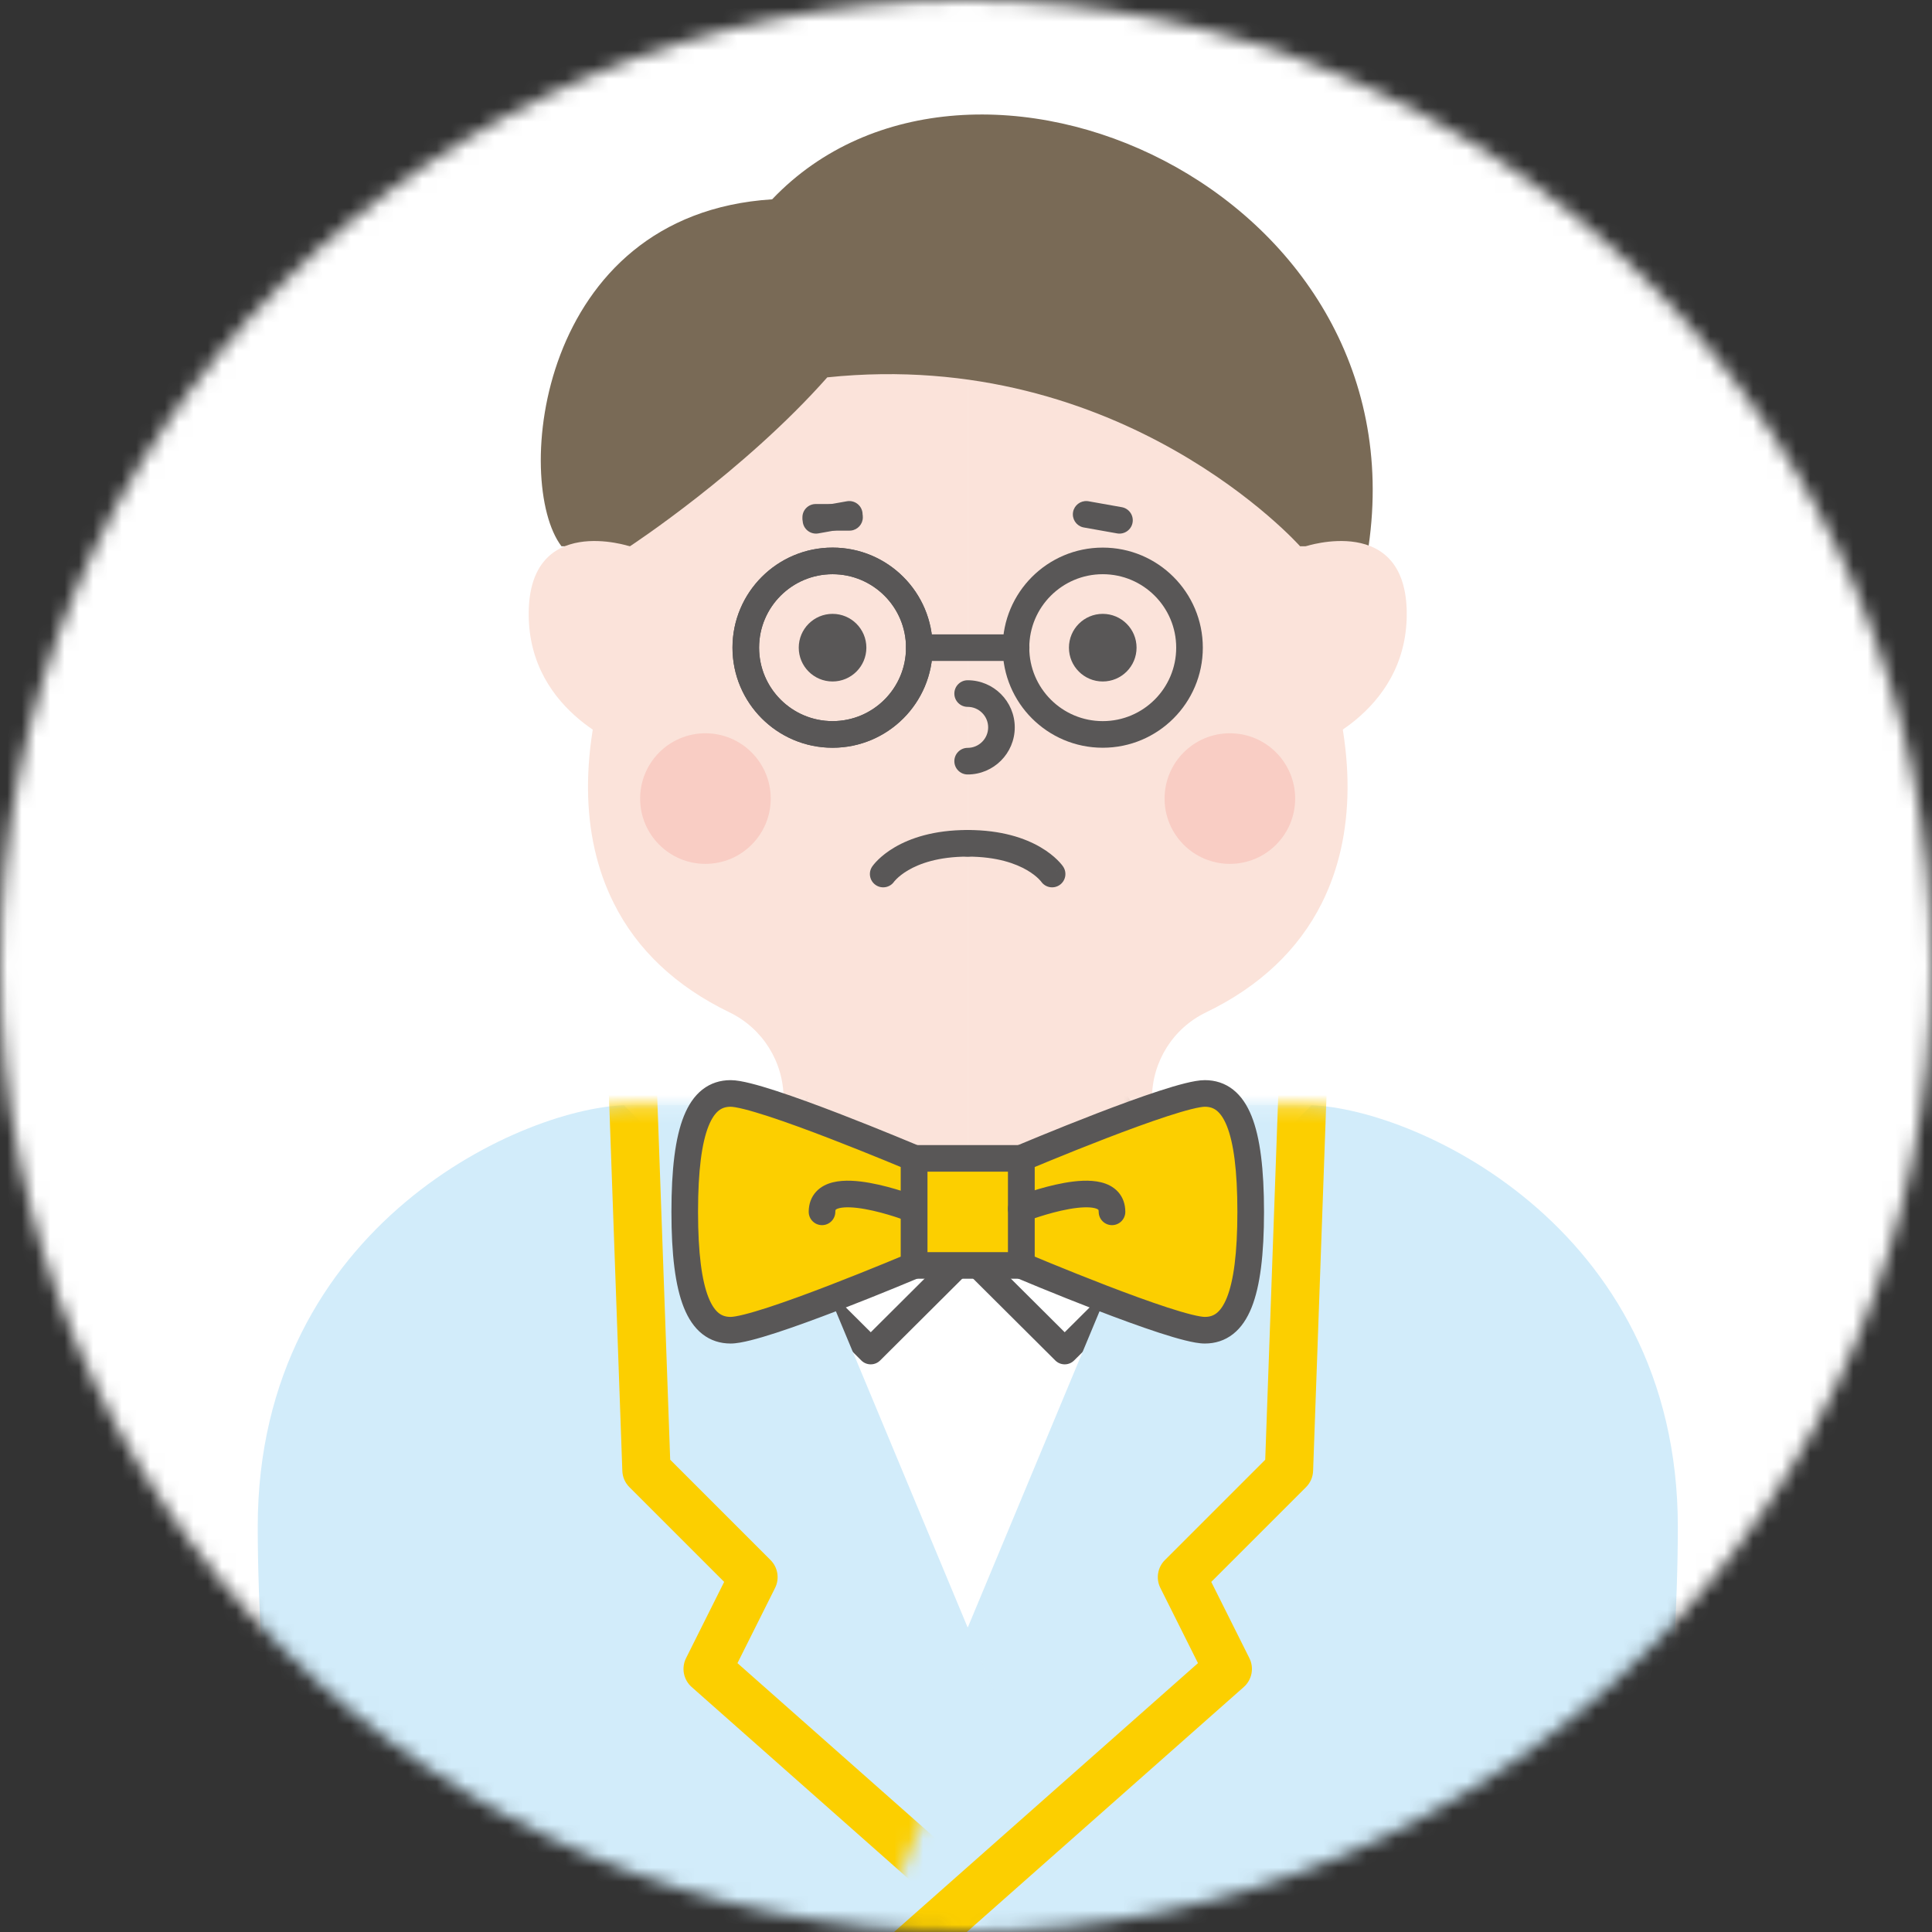 <svg width="135" height="135" viewBox="0 0 135 135" fill="none" xmlns="http://www.w3.org/2000/svg">
<rect x="0" y="0" width="135" height="135" fill="#333333" stroke="none"/>
<mask id="mask0_455_1955" style="mask-type:alpha" maskUnits="userSpaceOnUse" x="0" y="0" width="135" height="135">
<circle cx="67.5" cy="67.5" r="67.5" fill="#D9D9D9"/>
</mask>
<g mask="url(#mask0_455_1955)">
<rect width="135" height="135" fill="white"/>
<path d="M67.615 88.845V24.015H92.118V43.487C92.118 44.224 92.235 44.951 92.477 45.643C94.758 52.343 94.723 58.379 92.369 63.094C90.735 66.364 88.013 68.933 84.277 70.738C81.959 71.852 80.495 74.196 80.495 76.765V88.845H67.624H67.615Z" fill="#FBE3DA"/>
<path d="M85.939 60.364C88.458 60.364 90.501 58.321 90.501 55.801C90.501 53.281 88.458 51.238 85.939 51.238C83.419 51.238 81.376 53.281 81.376 55.801C81.376 58.321 83.419 60.364 85.939 60.364Z" fill="#F9CDC4"/>
<path d="M54.754 88.845V76.765C54.754 74.196 53.281 71.852 50.972 70.738C47.236 68.933 44.505 66.364 42.88 63.094C40.526 58.388 40.49 52.352 42.772 45.643C43.005 44.951 43.131 44.224 43.131 43.487V24.015H67.634V88.845H54.763H54.754Z" fill="#FBE3DA"/>
<path d="M69.048 50.825C69.048 50.037 68.404 49.393 67.615 49.393C67.102 49.393 66.686 48.977 66.686 48.463C66.686 47.95 67.102 47.533 67.615 47.533C69.431 47.533 70.907 49.01 70.907 50.825C70.907 52.641 69.431 54.117 67.615 54.117C67.102 54.117 66.686 53.701 66.686 53.188C66.686 52.674 67.102 52.257 67.615 52.257C68.404 52.257 69.048 51.614 69.048 50.825Z" fill="#595757"/>
<path d="M71.002 44.327L71.097 44.332C71.566 44.379 71.932 44.775 71.932 45.257C71.932 45.738 71.566 46.134 71.097 46.181L71.002 46.186H64.238C63.725 46.186 63.309 45.77 63.309 45.257C63.309 44.743 63.725 44.327 64.238 44.327H71.002Z" fill="#595757"/>
<path d="M59.361 35.219L59.456 35.224C59.925 35.272 60.291 35.667 60.291 36.149C60.291 36.631 59.925 37.026 59.456 37.074L59.361 37.079H56.999C56.485 37.079 56.069 36.663 56.069 36.149C56.069 35.635 56.485 35.219 56.999 35.219H59.361Z" fill="#595757"/>
<path d="M53.954 13.928C37.5 14.97 35.856 33.733 39.233 38.17H44.02C44.02 38.17 51.96 32.969 57.807 26.368C78.466 24.221 90.843 38.17 90.843 38.17H95.63C99.258 13.2 67.813 -0.623 53.954 13.928Z" fill="#796A56"/>
<path d="M44.02 38.179V52.343C44.02 52.343 36.943 49.981 36.943 42.903C36.943 35.826 44.02 38.179 44.02 38.179Z" fill="#FBE3DA"/>
<path d="M91.22 38.179V52.343C91.22 52.343 98.297 49.981 98.297 42.903C98.297 35.826 91.22 38.179 91.22 38.179Z" fill="#FBE3DA"/>
<path d="M49.292 60.364C51.812 60.364 53.855 58.321 53.855 55.801C53.855 53.281 51.812 51.238 49.292 51.238C46.773 51.238 44.73 53.281 44.73 55.801C44.73 58.321 46.773 60.364 49.292 60.364Z" fill="#F9CDC4"/>
<path d="M58.176 47.619C59.48 47.619 60.538 46.561 60.538 45.257C60.538 43.952 59.48 42.894 58.176 42.894C56.871 42.894 55.813 43.952 55.813 45.257C55.813 46.561 56.871 47.619 58.176 47.619Z" fill="#595757"/>
<path d="M77.055 47.619C78.36 47.619 79.418 46.561 79.418 45.257C79.418 43.952 78.36 42.894 77.055 42.894C75.751 42.894 74.693 43.952 74.693 45.257C74.693 46.561 75.751 47.619 77.055 47.619Z" fill="#595757"/>
<path d="M82.188 45.256C82.188 42.422 79.89 40.123 77.055 40.123C74.221 40.124 71.922 42.422 71.922 45.256C71.922 48.091 74.221 50.389 77.055 50.389C79.89 50.389 82.188 48.091 82.188 45.256ZM84.048 45.256C84.048 49.118 80.917 52.249 77.055 52.249C73.193 52.249 70.063 49.118 70.063 45.256C70.063 41.395 73.193 38.264 77.055 38.264C80.917 38.264 84.048 41.395 84.048 45.256Z" fill="#595757"/>
<path d="M63.308 45.256C63.308 42.422 61.01 40.123 58.175 40.123C55.341 40.124 53.043 42.422 53.042 45.256C53.042 48.091 55.341 50.389 58.175 50.389C61.01 50.389 63.308 48.091 63.308 45.256ZM65.168 45.256C65.168 49.118 62.037 52.249 58.175 52.249C54.313 52.249 51.183 49.118 51.183 45.256C51.183 41.395 54.313 38.264 58.175 38.264C62.037 38.264 65.168 41.395 65.168 45.256Z" fill="#595757"/>
<path d="M117.24 106.692C117.24 85.45 98.36 77.223 91.283 77.223H79.427C79.427 87.857 67.651 87.812 67.624 87.812C67.598 87.812 55.822 87.857 55.822 77.223H43.967C36.889 77.223 18.009 85.45 18.009 106.692C18.009 127.934 25.087 184.151 25.087 184.151L19.024 263.667H116.225L110.162 184.151C110.162 184.151 117.24 127.934 117.24 106.692Z" fill="#D2ECFA"/>
<path d="M81.663 84.309H54.933V113.707H81.663V84.309Z" fill="white"/>
<mask id="mask1_455_1955" style="mask-type:luminance" maskUnits="userSpaceOnUse" x="18" y="77" width="100" height="187">
<path d="M117.24 106.692C117.24 85.45 98.36 77.223 91.283 77.223H79.427C79.427 87.857 67.651 87.812 67.624 87.812C67.598 87.812 55.822 87.857 55.822 77.223H43.967C36.889 77.223 18.009 85.45 18.009 106.692C18.009 127.934 25.087 184.151 25.087 184.151L19.024 263.667H116.225L110.162 184.151C110.162 184.151 117.24 127.934 117.24 106.692Z" fill="white"/>
</mask>
<g mask="url(#mask1_455_1955)">
<path d="M78.097 77.223L60.843 94.405L43.589 77.223L60.843 60.041L78.097 77.223Z" fill="white"/>
<path d="M91.651 77.223L74.397 94.405L57.143 77.223L74.397 60.041L91.651 77.223Z" fill="white"/>
<path d="M77.441 76.564C77.805 76.201 78.394 76.203 78.757 76.567C79.119 76.93 79.118 77.519 78.754 77.882L61.5 95.064C61.137 95.425 60.549 95.425 60.186 95.064L55.427 90.321C55.063 89.959 55.061 89.37 55.424 89.006C55.764 88.665 56.303 88.642 56.669 88.939L56.739 89.004L60.844 93.092L77.441 76.564Z" fill="#595757"/>
<path d="M56.483 76.567C56.823 76.225 57.363 76.203 57.729 76.5L57.799 76.564L74.396 93.092L78.501 89.004L78.571 88.939C78.937 88.642 79.476 88.665 79.816 89.006C80.178 89.37 80.177 89.959 79.814 90.321L75.053 95.064C74.69 95.425 74.103 95.425 73.74 95.064L56.486 77.882L56.422 77.812C56.123 77.447 56.144 76.908 56.483 76.567Z" fill="#595757"/>
</g>
<mask id="mask2_455_1955" style="mask-type:luminance" maskUnits="userSpaceOnUse" x="18" y="77" width="100" height="187">
<path d="M117.24 106.692C117.24 85.45 98.36 77.223 91.283 77.223H79.427C79.427 87.857 67.651 87.812 67.624 87.812C67.598 87.812 55.822 87.857 55.822 77.223H43.967C36.889 77.223 18.009 85.45 18.009 106.692C18.009 127.934 25.087 184.151 25.087 184.151L19.024 263.667H116.225L110.162 184.151C110.162 184.151 117.24 127.934 117.24 106.692Z" fill="white"/>
</mask>
<g mask="url(#mask2_455_1955)">
<path d="M84.726 77.061L57.996 141.209L85.795 116.617L82.588 110.204L90.07 102.722L91.139 72.786L84.726 77.061Z" fill="#D2ECFA"/>
<path d="M90.204 71.383C90.73 71.033 91.408 71.006 91.96 71.314C92.512 71.622 92.846 72.215 92.823 72.846L91.754 102.782C91.739 103.208 91.563 103.612 91.262 103.914L84.638 110.536L87.302 115.864C87.643 116.547 87.483 117.374 86.911 117.88L59.112 142.471C58.524 142.991 57.655 143.036 57.017 142.58C56.378 142.123 56.138 141.286 56.44 140.561L83.171 76.413L83.223 76.3C83.353 76.042 83.549 75.82 83.791 75.659L90.204 71.383ZM86.085 78.179L62.372 135.088L83.709 116.213L81.081 110.958C80.757 110.309 80.884 109.525 81.396 109.012L88.409 102L89.337 76.011L86.085 78.179Z" fill="#D2ECFA"/>
<path d="M91.199 71.102C92.129 71.135 92.856 71.916 92.823 72.846L91.754 102.782C91.739 103.208 91.563 103.612 91.262 103.914L84.638 110.536L87.302 115.864C87.643 116.547 87.483 117.374 86.911 117.88L59.112 142.471L58.977 142.579C58.284 143.077 57.312 142.979 56.734 142.326C56.118 141.629 56.183 140.563 56.88 139.947L83.709 116.213L81.081 110.958C80.757 110.309 80.884 109.525 81.396 109.012L88.409 102L89.455 72.725C89.488 71.795 90.269 71.069 91.199 71.102Z" fill="#FCCF00"/>
<mask id="mask3_455_1955" style="mask-type:luminance" maskUnits="userSpaceOnUse" x="32" y="59" width="48" height="76">
<path d="M79.076 93.103L61.265 134.76L32.506 124.099L36.781 61.02L71.837 59.897L79.076 93.103Z" fill="white"/>
</mask>
<g mask="url(#mask3_455_1955)">
<path d="M50.514 77.061L77.244 141.209L49.445 116.617L52.652 110.204L45.17 102.722L44.101 72.786L50.514 77.061Z" fill="#D2ECFA"/>
<path d="M43.28 71.314C43.832 71.006 44.51 71.033 45.036 71.383L51.449 75.659C51.726 75.843 51.942 76.106 52.07 76.413L78.799 140.561C79.101 141.286 78.863 142.123 78.224 142.58C77.585 143.036 76.716 142.992 76.127 142.471L48.329 117.879C47.757 117.374 47.597 116.547 47.938 115.864L50.601 110.537L43.978 103.914C43.677 103.612 43.501 103.208 43.486 102.782L42.418 72.846C42.395 72.214 42.728 71.622 43.28 71.314ZM46.83 101.999L53.843 109.012C54.356 109.525 54.483 110.309 54.159 110.958L51.531 116.212L72.868 135.087L49.154 78.179L45.902 76.011L46.83 101.999Z" fill="#D2ECFA"/>
<path d="M44.041 71.102C44.912 71.071 45.653 71.707 45.77 72.553L45.785 72.725L46.83 101.999L53.843 109.012C54.356 109.525 54.483 110.309 54.159 110.958L51.531 116.213L78.361 139.947C79.058 140.563 79.123 141.629 78.506 142.326C77.89 143.023 76.824 143.088 76.127 142.471L48.329 117.88C47.757 117.374 47.597 116.547 47.938 115.864L50.601 110.537L43.978 103.914C43.677 103.612 43.501 103.208 43.486 102.782L42.417 72.846L42.419 72.674C42.475 71.821 43.169 71.133 44.041 71.102Z" fill="#FCCF00"/>
</g>
</g>
<path d="M63.879 88.423C63.879 88.423 53.191 92.95 51.053 92.95C48.915 92.95 47.846 90.561 47.846 84.678C47.846 78.795 48.915 76.406 51.053 76.406C53.191 76.406 63.879 80.932 63.879 80.932V88.414V88.423Z" fill="#FCCF00"/>
<path d="M51.053 75.476C51.442 75.476 51.938 75.572 52.443 75.698C52.969 75.829 53.585 76.013 54.247 76.229C55.572 76.66 57.126 77.233 58.601 77.801C60.079 78.37 61.489 78.939 62.528 79.365C63.048 79.578 63.476 79.756 63.774 79.88C63.923 79.942 64.039 79.991 64.119 80.025C64.159 80.041 64.189 80.054 64.21 80.063C64.22 80.067 64.228 80.07 64.233 80.073C64.236 80.074 64.238 80.075 64.239 80.075H64.242V80.076C64.585 80.222 64.809 80.559 64.809 80.932V88.423C64.809 88.75 64.638 89.049 64.365 89.216L64.242 89.279H64.241L64.233 89.283C64.228 89.286 64.22 89.289 64.21 89.293C64.189 89.302 64.159 89.315 64.119 89.331C64.039 89.365 63.923 89.414 63.774 89.476C63.476 89.6 63.048 89.778 62.528 89.992C61.489 90.417 60.079 90.986 58.601 91.555C57.126 92.123 55.572 92.695 54.247 93.127C53.585 93.343 52.969 93.526 52.443 93.657C51.938 93.783 51.442 93.88 51.053 93.88C50.331 93.88 49.655 93.673 49.074 93.215C48.507 92.769 48.092 92.131 47.785 91.367C47.181 89.861 46.917 87.643 46.917 84.678C46.917 81.713 47.181 79.495 47.785 77.99C48.092 77.225 48.507 76.587 49.074 76.14C49.655 75.682 50.331 75.476 51.053 75.476ZM48.776 84.678C48.776 87.595 49.046 89.514 49.511 90.674C49.739 91.242 49.991 91.569 50.225 91.754C50.446 91.928 50.705 92.02 51.053 92.02C51.197 92.02 51.504 91.975 51.993 91.853C52.46 91.736 53.03 91.567 53.671 91.359C54.951 90.942 56.47 90.382 57.933 89.819C59.395 89.256 60.791 88.693 61.823 88.27C62.279 88.083 62.662 87.922 62.949 87.803V81.551C62.662 81.432 62.279 81.272 61.823 81.085C60.791 80.662 59.395 80.099 57.933 79.536C56.47 78.973 54.951 78.414 53.671 77.997C53.03 77.789 52.46 77.619 51.993 77.502C51.504 77.38 51.197 77.335 51.053 77.335C50.705 77.335 50.446 77.427 50.225 77.601C49.99 77.786 49.739 78.114 49.511 78.682C49.046 79.842 48.776 81.76 48.776 84.678Z" fill="#595757"/>
<path d="M71.361 88.423C71.361 88.423 82.049 92.95 84.187 92.95C86.325 92.95 87.393 90.561 87.393 84.678C87.393 78.795 86.325 76.406 84.187 76.406C82.049 76.406 71.361 80.932 71.361 80.932V88.414V88.423Z" fill="#FCCF00"/>
<path d="M86.463 84.678C86.463 81.761 86.194 79.842 85.729 78.682C85.501 78.114 85.249 77.786 85.014 77.601C84.794 77.427 84.534 77.335 84.187 77.335C84.042 77.335 83.736 77.38 83.247 77.502C82.779 77.619 82.209 77.789 81.569 77.997C80.289 78.414 78.77 78.973 77.306 79.536C75.845 80.099 74.449 80.662 73.418 81.085C72.962 81.272 72.577 81.432 72.29 81.551V87.803C72.577 87.922 72.962 88.083 73.418 88.27C74.449 88.693 75.845 89.256 77.306 89.819C78.77 90.382 80.289 90.942 81.569 91.359C82.209 91.567 82.779 91.736 83.247 91.853C83.736 91.975 84.042 92.02 84.187 92.02C84.534 92.02 84.794 91.928 85.014 91.754C85.249 91.569 85.501 91.242 85.729 90.674C86.194 89.514 86.463 87.595 86.463 84.678ZM88.324 84.678C88.324 87.643 88.058 89.861 87.455 91.367C87.148 92.131 86.732 92.769 86.165 93.215C85.584 93.673 84.908 93.88 84.187 93.88C83.798 93.88 83.302 93.783 82.797 93.657C82.271 93.526 81.655 93.343 80.993 93.127C79.668 92.695 78.114 92.123 76.638 91.555C75.16 90.986 73.751 90.417 72.711 89.992C72.192 89.778 71.764 89.6 71.466 89.476C71.317 89.414 71.2 89.365 71.121 89.331C71.081 89.315 71.05 89.302 71.03 89.293C71.019 89.289 71.012 89.286 71.006 89.283L70.999 89.279C70.655 89.134 70.431 88.797 70.431 88.423V80.932C70.431 80.559 70.655 80.222 70.999 80.076L71.361 80.932L70.999 80.075H71.001C71.002 80.075 71.004 80.074 71.006 80.073C71.012 80.07 71.019 80.067 71.03 80.063C71.05 80.054 71.081 80.041 71.121 80.025C71.2 79.991 71.317 79.942 71.466 79.88C71.764 79.756 72.192 79.578 72.711 79.365C73.751 78.939 75.16 78.37 76.638 77.801C78.114 77.233 79.668 76.66 80.993 76.229C81.655 76.013 82.271 75.829 82.797 75.698C83.302 75.572 83.798 75.476 84.187 75.476C84.908 75.476 85.584 75.682 86.165 76.14C86.732 76.587 87.148 77.225 87.455 77.99C88.058 79.495 88.324 81.713 88.324 84.678Z" fill="#595757"/>
<path d="M71.361 80.941H63.879V88.423H71.361V80.941Z" fill="#FCCF00"/>
<path d="M71.36 80.012C71.874 80.012 72.291 80.428 72.291 80.941V88.423C72.291 88.936 71.874 89.353 71.36 89.353H63.879C63.365 89.353 62.949 88.936 62.949 88.423V80.941C62.949 80.428 63.365 80.012 63.879 80.012H71.36ZM64.809 87.493H70.431V81.871H64.809V87.493Z" fill="#595757"/>
<path d="M56.509 84.678C56.509 84.146 56.673 83.656 57.027 83.271C57.365 82.904 57.801 82.712 58.209 82.613C59.001 82.42 59.953 82.508 60.773 82.655C61.621 82.806 62.457 83.045 63.072 83.241C63.381 83.34 63.64 83.429 63.822 83.495C63.913 83.527 63.985 83.555 64.036 83.574C64.061 83.583 64.081 83.59 64.094 83.595C64.101 83.598 64.107 83.601 64.111 83.602C64.113 83.603 64.115 83.604 64.116 83.604H64.118C64.118 83.604 64.114 83.613 63.78 84.471C63.468 85.271 63.445 85.333 63.443 85.338H63.441C63.439 85.337 63.434 85.335 63.429 85.333C63.419 85.329 63.403 85.323 63.382 85.315C63.34 85.299 63.275 85.275 63.193 85.246C63.028 85.186 62.791 85.104 62.506 85.013C61.932 84.83 61.182 84.617 60.446 84.486C59.681 84.349 59.048 84.323 58.65 84.419C58.464 84.465 58.405 84.52 58.396 84.53C58.393 84.533 58.39 84.537 58.385 84.549C58.38 84.564 58.369 84.603 58.369 84.678C58.368 85.192 57.952 85.608 57.439 85.608C56.925 85.608 56.51 85.192 56.509 84.678ZM64.118 83.605C64.596 83.791 64.833 84.331 64.647 84.809C64.46 85.287 63.921 85.524 63.443 85.338L64.118 83.605Z" fill="#595757"/>
<path d="M76.772 84.678C76.772 84.603 76.76 84.564 76.755 84.549C76.751 84.537 76.748 84.533 76.745 84.53C76.735 84.52 76.676 84.465 76.491 84.419C76.093 84.323 75.46 84.349 74.695 84.486C73.958 84.617 73.208 84.83 72.634 85.013C72.349 85.104 72.112 85.186 71.948 85.246C71.866 85.275 71.802 85.299 71.759 85.315C71.738 85.323 71.722 85.329 71.711 85.333C71.706 85.335 71.703 85.337 71.701 85.338H71.699L71.608 85.368C71.154 85.493 70.669 85.257 70.495 84.809C70.308 84.331 70.545 83.792 71.023 83.605L71.354 84.455L71.024 83.604H71.026C71.027 83.604 71.029 83.603 71.031 83.602C71.035 83.601 71.04 83.598 71.046 83.595C71.06 83.59 71.08 83.583 71.105 83.574C71.155 83.555 71.228 83.527 71.319 83.495C71.501 83.429 71.759 83.34 72.069 83.241C72.684 83.045 73.519 82.806 74.368 82.655C75.188 82.508 76.14 82.42 76.931 82.613C77.339 82.712 77.776 82.904 78.114 83.271C78.468 83.656 78.632 84.146 78.632 84.678C78.632 85.192 78.215 85.608 77.702 85.608C77.188 85.608 76.772 85.192 76.772 84.678Z" fill="#595757"/>
<path d="M59.181 35.026C59.687 34.937 60.169 35.274 60.259 35.779C60.349 36.285 60.012 36.769 59.506 36.858L57.18 37.272C56.675 37.361 56.191 37.024 56.101 36.519C56.011 36.013 56.349 35.529 56.854 35.439L59.181 35.026Z" fill="#595757"/>
<path d="M75.965 35.015L76.06 35.026L78.386 35.44C78.892 35.529 79.229 36.013 79.139 36.519C79.049 37.024 78.566 37.361 78.061 37.272L75.734 36.858L75.641 36.837C75.188 36.708 74.897 36.253 74.981 35.779C75.065 35.305 75.495 34.98 75.965 35.015Z" fill="#595757"/>
<path d="M63.308 45.256C63.308 42.422 61.01 40.123 58.175 40.123C55.341 40.124 53.043 42.422 53.042 45.256C53.042 48.091 55.341 50.389 58.175 50.389C61.01 50.389 63.308 48.091 63.308 45.256ZM65.168 45.256C65.168 49.118 62.037 52.249 58.175 52.249C54.313 52.249 51.183 49.118 51.183 45.256C51.183 41.395 54.313 38.264 58.175 38.264C62.037 38.264 65.168 41.395 65.168 45.256Z" fill="#595757"/>
<path d="M67.615 57.997C69.996 57.997 71.634 58.574 72.702 59.197C73.233 59.507 73.613 59.823 73.869 60.073C73.997 60.198 74.094 60.306 74.162 60.389C74.197 60.43 74.224 60.466 74.244 60.493C74.254 60.507 74.263 60.519 74.27 60.528C74.273 60.533 74.277 60.537 74.279 60.541C74.281 60.543 74.282 60.545 74.283 60.547L74.284 60.55L74.285 60.551C74.282 60.554 74.24 60.583 73.666 60.972L74.286 60.552C74.574 60.977 74.463 61.555 74.038 61.843C73.613 62.131 73.036 62.02 72.747 61.596V61.597L72.749 61.599L72.75 61.601C72.746 61.595 72.738 61.586 72.728 61.573C72.699 61.539 72.647 61.48 72.57 61.403C72.414 61.251 72.153 61.031 71.765 60.804C70.994 60.354 69.681 59.857 67.615 59.857C67.102 59.857 66.686 59.441 66.686 58.927C66.686 58.413 67.102 57.997 67.615 57.997ZM72.754 61.606V61.607C72.754 61.606 72.752 61.605 72.751 61.603L72.75 61.601C72.752 61.603 72.753 61.605 72.754 61.606Z" fill="#595757"/>
<path d="M67.616 57.997C68.129 57.997 68.546 58.413 68.546 58.927C68.546 59.44 68.129 59.856 67.616 59.857C65.55 59.857 64.237 60.354 63.466 60.804C63.078 61.031 62.818 61.251 62.662 61.403C62.584 61.48 62.531 61.539 62.502 61.573C62.489 61.59 62.48 61.601 62.477 61.606L62.476 61.607L62.482 61.599L62.484 61.597L62.483 61.596C62.195 62.02 61.618 62.131 61.193 61.843C60.768 61.555 60.657 60.977 60.945 60.552L61.712 61.071C60.97 60.569 60.945 60.552 60.945 60.551L60.946 60.55L60.952 60.541C60.954 60.537 60.957 60.533 60.961 60.528C60.968 60.519 60.977 60.507 60.987 60.493C61.007 60.466 61.035 60.43 61.069 60.389C61.137 60.306 61.233 60.198 61.361 60.073C61.617 59.823 61.998 59.507 62.529 59.197C63.597 58.574 65.236 57.997 67.616 57.997Z" fill="#595757"/>
</g>
</svg>
